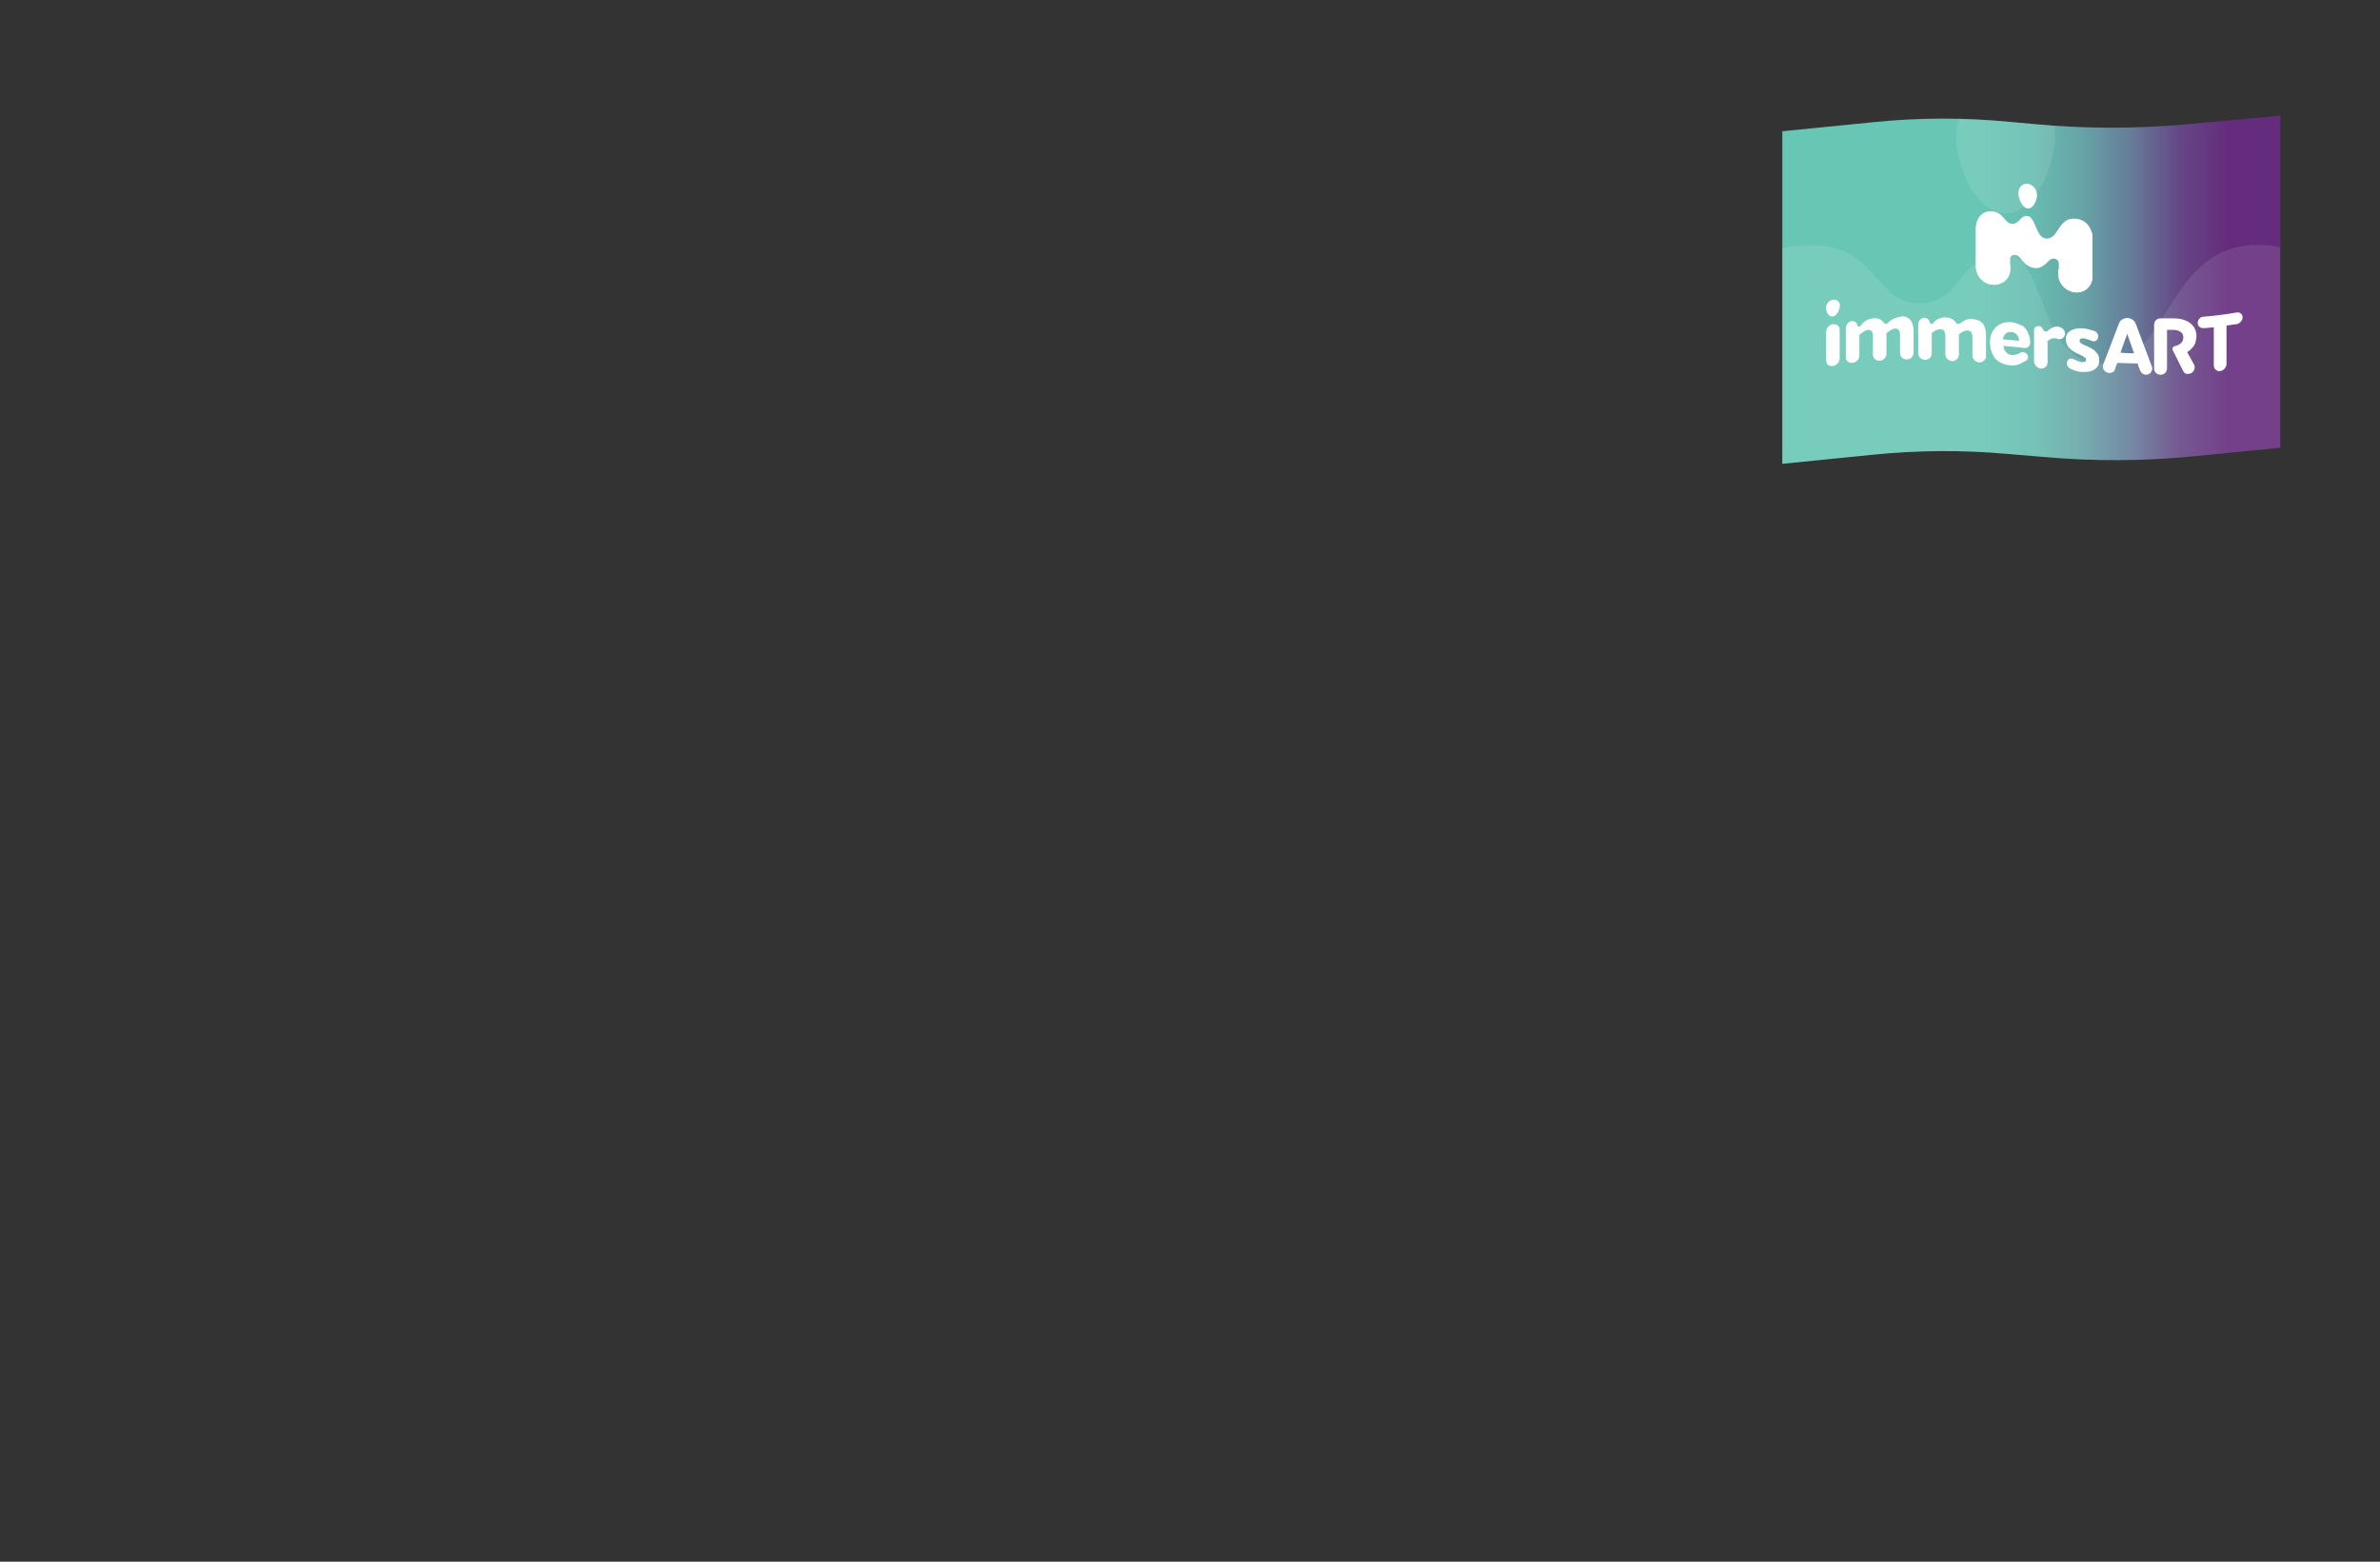 <svg xmlns="http://www.w3.org/2000/svg" xmlns:xlink="http://www.w3.org/1999/xlink" id="Layer_1" viewBox="0 0 1124.1 737.7"><rect x="0" y="0" width="1124.1" height="737.7" fill="#333333" stroke="none"/><defs><style>      .st0 {        fill: none;      }      .st1 {        fill: url(#linear-gradient);      }      .st2 {        isolation: isolate;      }      .st3 {        fill: #fff;      }      .st4 {        mix-blend-mode: overlay;        opacity: .1;      }      .st5 {        clip-path: url(#clippath);      }    </style><linearGradient id="linear-gradient" x1="841.9" y1="188.8" x2="1077" y2="188.8" gradientTransform="translate(0 -52)" gradientUnits="userSpaceOnUse"><stop offset=".4" stop-color="#68c6b4"></stop><stop offset=".5" stop-color="#67bdb0"></stop><stop offset=".6" stop-color="#67a4a7"></stop><stop offset=".7" stop-color="#667c99"></stop><stop offset=".8" stop-color="#654685"></stop><stop offset=".9" stop-color="#652b7c"></stop></linearGradient><clipPath id="clippath"><path class="st0" d="M1077,211.5l-39.4,3.9c-24.2,2.5-48.7,2.6-72.9.4l-16.9-1.4c-21-1.9-42.2-1.7-63.3.4l-42.7,4.3V62l43.2-4.3c21.5-2.2,43.1-2.2,64.6-.1l11,1c24.4,2.3,49,2.3,73.4,0l43-4v157Z"></path></clipPath></defs><g class="st2"><g id="uuid-70560a94-9856-42a8-995b-e2f1e9e598b3"><path class="st1" d="M1077,211.5l-39.4,3.9c-24.2,2.5-48.7,2.6-72.9.4l-16.9-1.4c-21-1.9-42.2-1.7-63.3.4l-42.7,4.3V62l43.2-4.3c21.5-2.2,43.1-2.2,64.6-.1l11,1c24.4,2.3,49,2.3,73.4,0l43-4v157h0Z"></path><g class="st4"><g class="st5"><g><path class="st3" d="M1023.4,257.2c0,23.8,19.2,43,43,43s43-19.3,43-43v-93.4c0-32-19.2-48.1-43-48.1-43.4,0-41.5,56.1-73.2,56.1s-25.9-52.2-47-52.2-18.9,23.6-39.8,23.6-19.9-27.4-50.5-27.4-39.2,16.1-39.2,48.1v93.4c0,23.8,19.2,43,43,43s43-19.3,43-43v-25.2c0-7.5,6.3-10.8,11.2-10.8,7.9,0,12.8,5.9,16.9,10.8,8.9,10.7,18.7,17.3,32.3,17.3s23.1-7.4,32.3-17.3c4.3-4.8,9.1-10.8,16.9-10.8s11.2,3.3,11.2,10.8v25.2h0Z"></path><path class="st3" d="M947.4,100.9c-13.5,0-23.5-21.6-23.5-36h0c0-14.4,10.4-26.1,23.2-26.2,12.8-.1,23.4,11.5,23.5,25.9h0c0,8.2-3.2,18.6-8.4,26.2-4,5.9-9.1,9.9-14.8,10.1h0Z"></path></g></g></g><path class="st3" d="M999.9,171.4c3.2.1,6.5.3,9.7.3.4,1.2.7,2.2,1.2,3.3s1.4,2,2.7,2,1.9-.4,2.5-1.3c.6-.9.7-1.7.3-2.7-2.5-6.6-5-13.3-7.5-19.9-.6-1.7-2.3-2.9-4-2.9s-3.5,1-4,2.6c-2.5,6.5-4.9,13-7.4,19.3-.3.9-.3,1.9.3,2.7s1.4,1.3,2.5,1.4c1.3,0,2.5-.6,2.7-1.7.4-1.2.7-2.2,1.2-3.2h0ZM1007.8,166.9c-2.2,0-4.2-.1-6.3-.3,1-3,2.2-5.9,3.2-8.9,1,3,2.2,6.1,3.2,9.1h0Z"></path><path class="st3" d="M1024,155.8h2.2c1.4,0,2.7.3,3.6.9s1.4,1.4,1.4,2.6-.4,2.3-1.4,3c-.6.6-1.4.9-2.6,1.2-.4,0-.7.3-1,.7-.1.4-.1.9,0,1.2,1.6,3.3,3.3,6.5,4.9,9.8.4,1,1.4,1.6,2.6,1.4,1,0,2-.7,2.5-1.6s.6-2,0-2.9c-1-1.9-2.2-3.9-3.2-5.8h.1c1-.6,1.7-1.3,2.5-2.2s1.2-1.7,1.4-2.7c.3-.9.4-1.7.4-2.6,0-1.7-.4-3.3-1.4-4.6s-2.3-2.3-4-2.9c-1.7-.7-3.7-1-6.2-.9h-5.5c-1.6,0-2.9,1.3-2.9,2.9v20.8c0,1.6,1.3,2.9,2.9,2.9h.3c1.6,0,2.9-1.3,2.9-3v-18.2h.6Z"></path><path class="st3" d="M1040.7,149.6c-1.4,0-2.7,1.4-2.7,2.9s1.2,2.6,2.7,2.5c1.6,0,3.2-.3,4.9-.4v18c0,1.7,1.4,2.9,3,2.7s3-1.7,3-3.5v-18c1.6-.3,3.2-.4,4.9-.7,1.4-.3,2.7-1.7,2.7-3.2s-1.2-2.5-2.7-2.3c-5.3.9-10.5,1.6-15.7,2h-.1Z"></path><path class="st3" d="M865.7,153.1c-1.7.3-3.2,1.9-3.2,3.7v13.5c0,1.7,1.4,2.9,3.2,2.6s3.2-1.9,3.2-3.6v-13.5c0-1.7-1.4-2.9-3.2-2.6h0Z"></path><path class="st3" d="M897.5,149.8c-1.4,0-2.7.4-3.9,1.2-.7.4-1.3,1-2,1.6-.6.6-1.6.4-2-.3-.3-.4-.7-.9-1.2-1.2-.9-.6-2-.9-3.6-.7-1.6,0-3,.7-4.3,1.6-.7.6-1.3,1.2-1.7,1.9-.4.6-1.4.4-1.6-.3h0c-.1-1.2-1.3-2-2.5-1.9h0c-1.6.1-2.9,1.7-2.9,3.2v13.8c0,1.7,1.4,2.9,3.2,2.7s3.2-1.7,3.2-3.5v-9.7c.9-.7,1.6-1.3,2.3-1.7.7-.4,1.3-.6,1.9-.7,1.4,0,2.2.9,2.2,2.9v8.8c0,1.7,1.4,3,3.2,2.9h0c1.7,0,3.2-1.6,3.2-3.3v-9.7c.9-.7,1.6-1.3,2.3-1.6.7-.4,1.3-.6,1.9-.6,1.4,0,2.2,1,2.2,3v8.6c0,1.7,1.4,3,3.2,3s3.2-1.4,3.2-3.2v-9.8c0-2.3-.4-4.2-1.4-5.5s-2.5-1.9-4.5-1.9h-.1Z"></path><path class="st3" d="M931.7,150.6c-1.4,0-2.7.1-3.9.9-.7.3-1.3.9-2,1.3s-1.6.3-2-.4c-.3-.4-.7-.9-1.2-1.3-.9-.7-2-1-3.6-1.2-1.6,0-3,.3-4.3,1.2-.7.4-1.3,1-1.7,1.6s-1.4.3-1.6-.4h0c-.1-1.2-1.3-2.2-2.5-2.2s-2.9,1.3-2.9,2.9v13.8c0,1.7,1.4,3.2,3.2,3.2s3.2-1.3,3.2-3v-9.7c.9-.6,1.6-1.2,2.3-1.4s1.3-.4,1.9-.4c1.4,0,2.2,1.2,2.2,3.2v8.6c0,1.7,1.4,3.2,3.2,3.3q.8,0,0,0c1.7,0,3.2-1.3,3.2-3v-9.7c.9-.6,1.6-1.2,2.3-1.4s1.3-.4,1.9-.4c1.4,0,2.2,1.2,2.2,3.2v8.6c0,1.7,1.4,3.2,3.2,3.3,1.7,0,3.2-1.2,3.2-2.9v-9.8c0-2.3-.4-4.2-1.4-5.5s-2.5-2-4.5-2.2h-.1Z"></path><path class="st3" d="M954.6,153.8c-1.3-.9-2.9-1.4-4.6-1.6-1.9-.1-3.7,0-5.2.9-1.6.7-2.7,1.9-3.6,3.3-.9,1.6-1.3,3.3-1.3,5.3s.4,4,1.2,5.6c.7,1.6,1.9,2.9,3.3,3.7s3,1.4,5,1.6c1.9.1,3.5,0,5-.9.9-.4,1.7-.9,2.6-1.4s1.2-1.9.4-2.9q-.3-.5,0,0c-.7-1-2-1.4-2.9-.9-1.6.9-2.9,1.3-4.2,1.2-1.2,0-2.2-.6-2.9-1.4-.6-.7-1-1.7-1.2-2.9,3.5.3,6.8.6,10.2,1,1.4,0,2.5-1,2.5-2.6s-.4-3.3-1-4.5c-.7-1.6-1.7-2.9-3-3.7q-.6-.4,0,0h-.4ZM946,160.3c0-.1,0-.4.1-.6.1-.6.7-1.7,1.4-2.3.7-.4,1.4-.7,2.5-.6,1.9.1,3.6,1.6,3.6,4.2-2.5-.3-5-.4-7.5-.7h-.1Z"></path><path class="st3" d="M972.4,154.2h0c-1.2,0-2.3.1-3.6.9-.6.3-1.2.7-1.6,1.2-.7.6-2,.3-2.3-.7q-.2-.5,0,0c-.3-.9-1.2-1.6-2-1.6s-.4,0,0,0c-1.2,0-2.2.7-2.2,2v14.6c0,1.7,1.4,3.2,3.2,3.5,1.7.1,3.2-1.2,3.2-2.9v-10.1c1.2-1,2.3-1.4,3.5-1.3.4,0,.9,0,1.2.3,1.6.4,3-.3,3.5-1.9h0c.3-1.7-.9-3.5-2.6-3.6h0v-.3Z"></path><path class="st3" d="M990.8,167.4c-.6-.9-1.2-1.6-2-2.2-.9-.6-1.9-1.2-3.2-1.7-.4-.1-1-.4-1.4-.6-.7-.3-1.2-.7-1.6-1s-.4-.6-.4-.9.1-.7.4-.9.7-.3,1.3-.3,1.3.3,2.3.6c.4.1,1,.3,1.7.6,1.3.6,2.7,0,3-1.4.4-1.3-.3-2.6-1.6-3.2-2-.7-4-1.2-5.5-1.3s-2.9,0-4.2.4c-1.2.4-2.2,1-2.9,1.7-.7.9-1,1.9-1,3s.4,2.9,1.4,3.9c1,1.2,2.3,2,4,2.9.4.1.9.4,1.4.6.7.3,1.2.6,1.6.9.4.3.7.4.9.7s.3.4.3.7-.1.7-.4.9-.7.3-1.4.3-1.6-.3-2.9-.9c-.4-.1-.9-.3-1.3-.6-1.3-.6-2.6,0-3,1.3h0c-.4,1.3.3,2.7,1.6,3.3.4.1,1,.4,1.4.6,1.4.6,2.9.9,4.3.9s2.9,0,4-.4,2.2-1,2.9-1.9,1-1.9,1-3.2-.3-2.2-.7-3h-.1Z"></path><path class="st3" d="M865.7,149.5c-1.9.3-3.3-2.2-3.3-4h0c0-1.9,1.4-3.6,3.3-3.9s3.3,1,3.3,2.7h0c0,1.9-1.4,4.9-3.3,5.2Z"></path><path class="st3" d="M972.1,129.3c0,4.5,3.6,8.4,8.1,8.8s8.1-3,8.1-7.5v-17.6c0-6.1-3.6-9.4-8.1-9.7-8.2-.7-7.8,9.8-13.8,9.4-4.9-.4-4.9-10.2-8.8-10.7-3.6-.3-3.6,4-7.5,3.7-3.5-.3-3.7-5.5-9.5-5.9-3.7-.3-7.4,2.5-7.4,8.5v17.6c0,4.5,3.6,8.4,8.1,8.6s8.1-2.9,8.1-7.4v-4.8c0-1.4,1.2-1.9,2.2-1.9,1.4,0,2.5,1.3,3.2,2.3,1.7,2.2,3.6,3.6,6.1,3.9,2.6.3,4.3-1,6.1-2.7.9-.9,1.7-1.9,3.2-1.7.9,0,2.2.9,2.2,2.3v4.8h0Z"></path><path class="st3" d="M957.8,98.5c-2.6-.3-4.5-4.5-4.5-7.2h0c0-2.7,1.9-4.8,4.3-4.5s4.5,2.6,4.5,5.3h0c0,1.6-.6,3.5-1.6,4.8-.7,1-1.7,1.7-2.7,1.6h0Z"></path><path class="st3" d="M933.7,104.8c-.3,1-.4,2.2-.4,3.5v17.6c0,4.5,3.6,8.4,8.1,8.6s8.1-2.9,8.1-7.4v-1.9c-7.8-4.2-13.7-11.8-15.7-20.5h0Z"></path><path class="st3" d="M972.1,127.4v1.9c0,4.5,3.6,8.4,8.1,8.8s8.1-3,8.1-7.5v-17.6c0-1.3-.1-2.5-.4-3.5-2,8.5-7.9,15.1-15.7,17.9h0Z"></path></g></g></svg>
